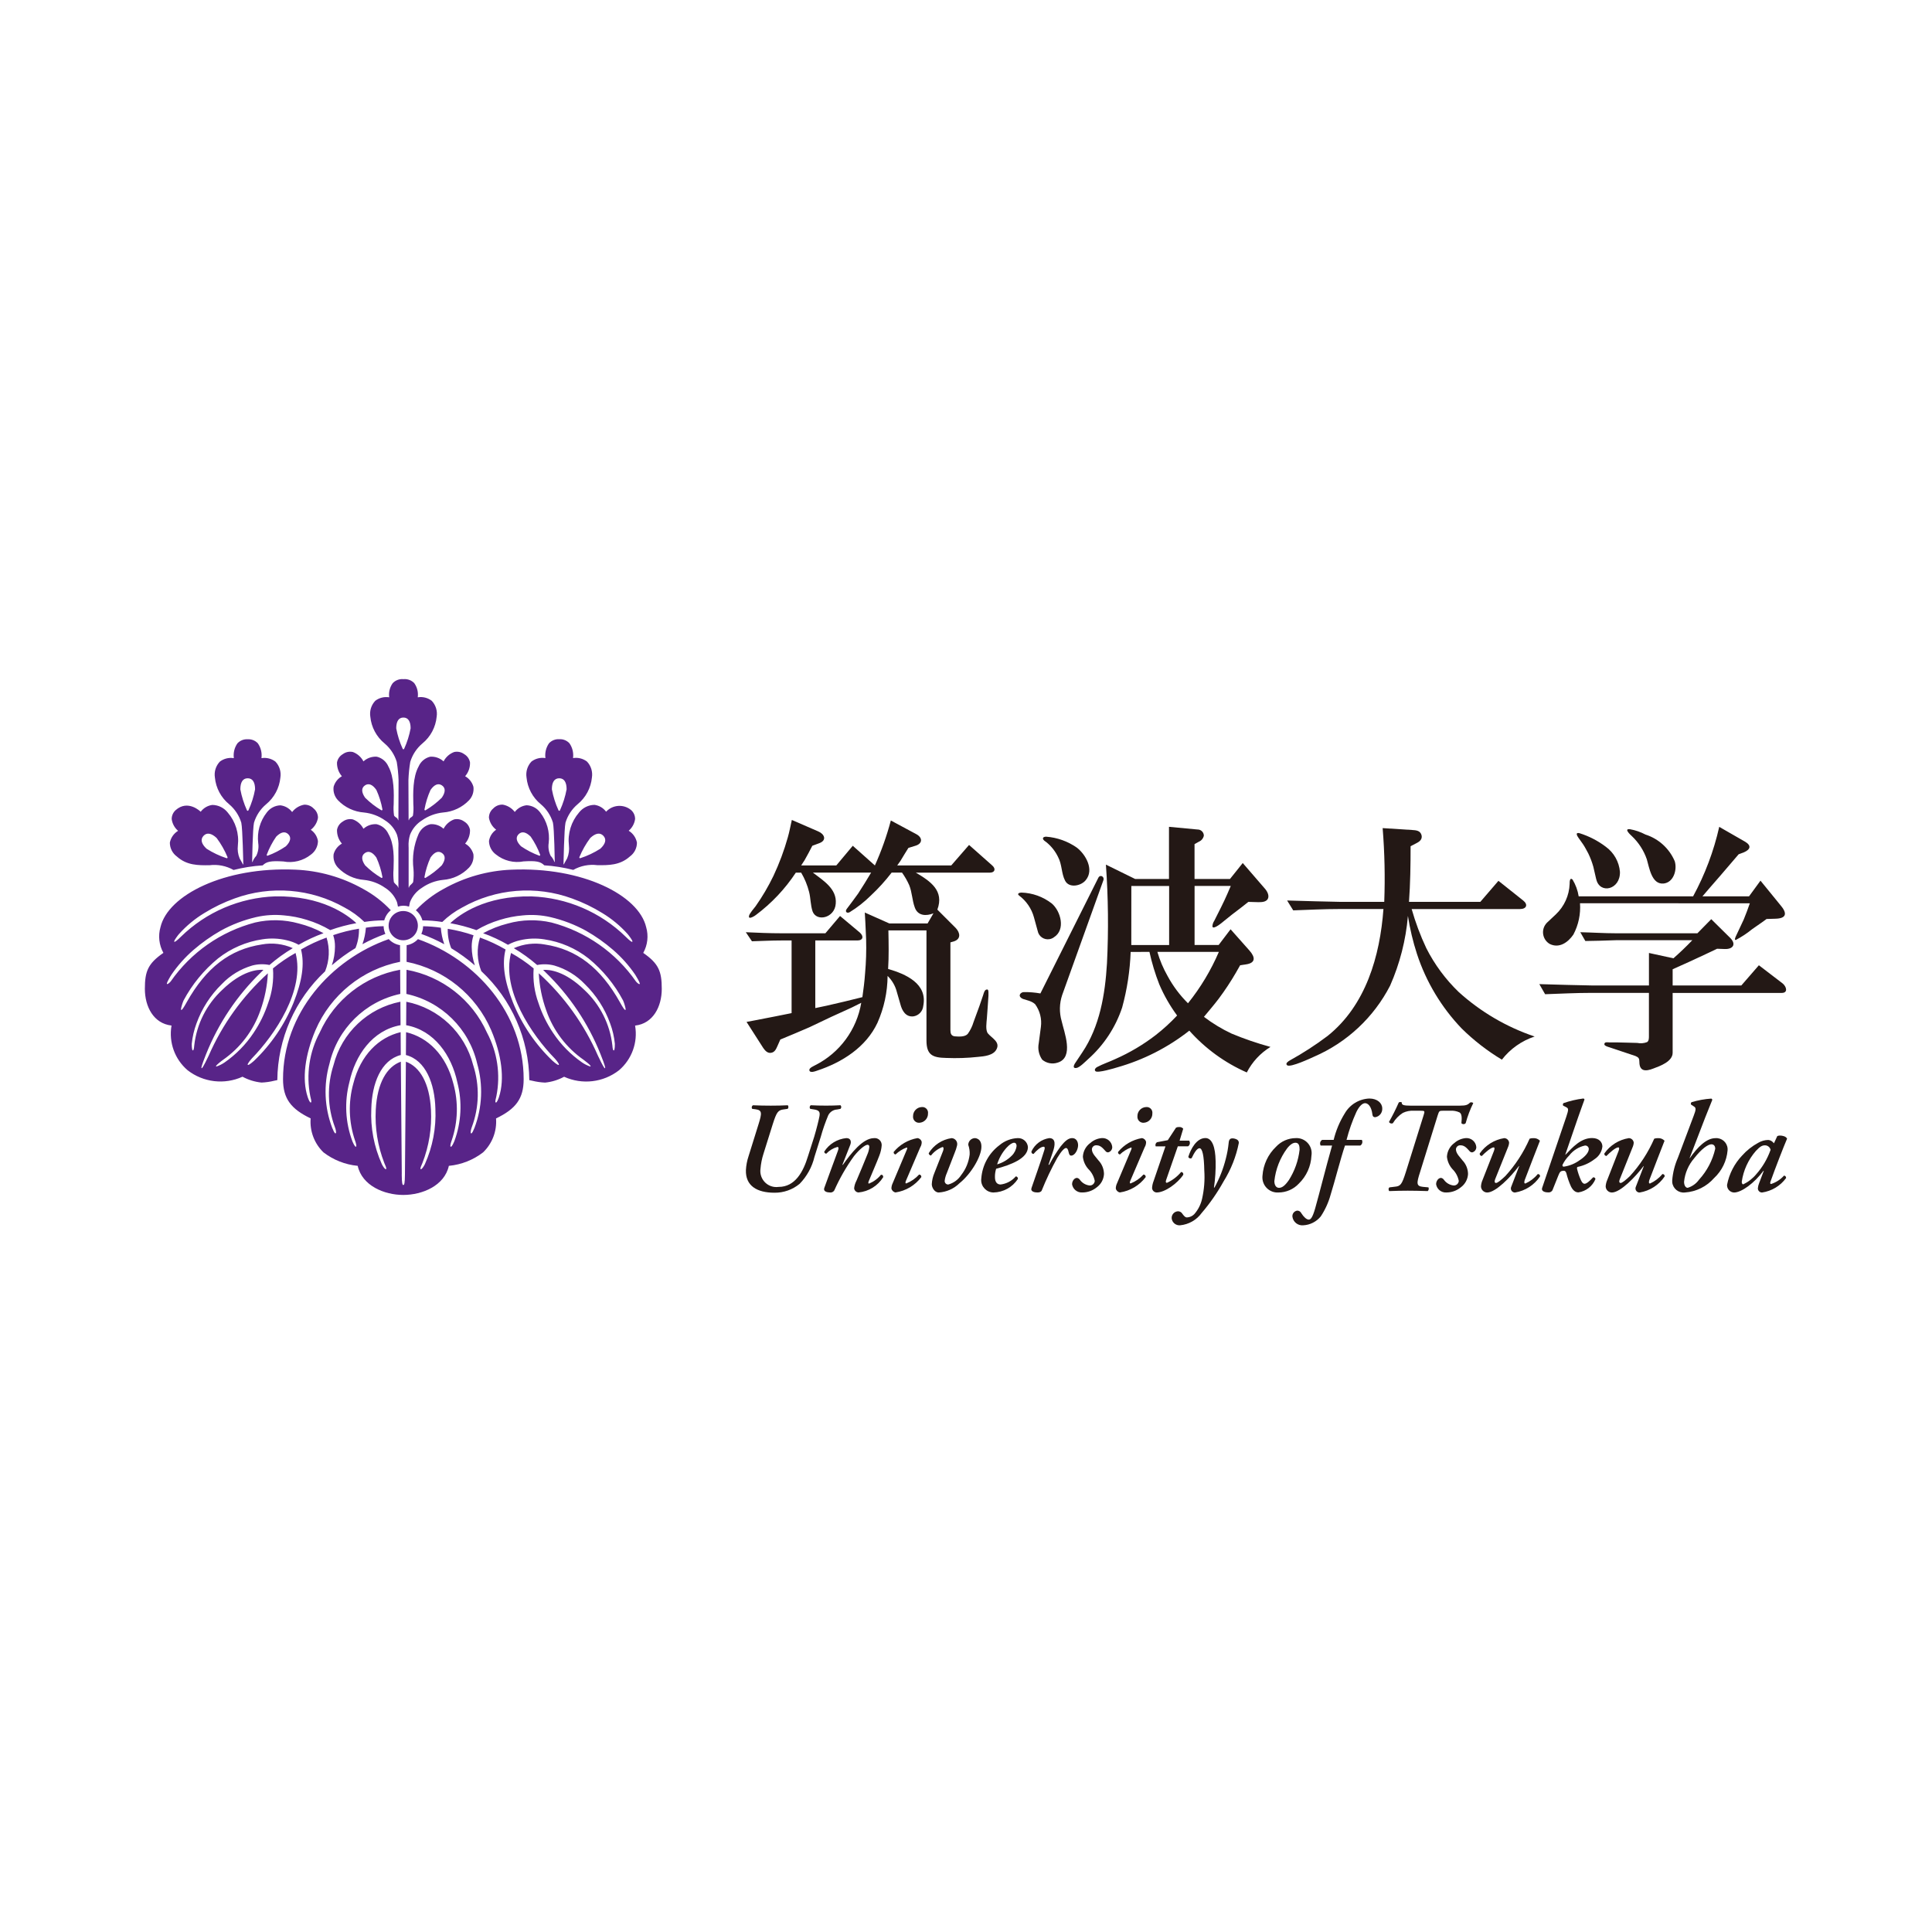 <?xml version="1.0" encoding="UTF-8"?><svg id="_レイヤー_2" xmlns="http://www.w3.org/2000/svg" viewBox="0 0 140 140"><defs><style>.cls-1{fill:none;}.cls-2{fill:#582488;}.cls-3{fill:#231815;}</style></defs><g id="_レイヤー_1-2"><rect class="cls-1" width="140" height="140"/><g id="_ロゴカラー"><path id="_パス_989" class="cls-2" d="M30.779,63.61c-.017-.012-.026-.033-.022-.054.087-.488.235-.963.439-1.414.27-.388.56-.518.832-.328s.253.504-.016.892c-.353.349-.747.653-1.174.906-.018.012-.041.012-.059,0M27.633,63.613c-.427-.253-.821-.557-1.174-.906-.27-.388-.289-.703-.017-.892s.562-.061.832.328c.205.451.353.926.44,1.414.004.03-.017.057-.046.061-.012.002-.024-.001-.034-.007M30.78,58.711c-.017-.012-.026-.033-.022-.054.088-.487.235-.962.439-1.414.27-.388.56-.516.832-.328s.253.504-.016.892c-.353.349-.747.653-1.174.906-.018.012-.041.012-.059,0M27.633,58.713c-.427-.252-.821-.557-1.174-.906-.27-.388-.289-.703-.017-.892s.562-.061.832.328c.205.451.353.926.44,1.414.004.021-.004.042-.022.054-.018.012-.041.012-.059,0M39.073,62.005c-.465-.172-.907-.4-1.317-.68-.335-.333-.41-.64-.176-.874s.541-.162.876.174c.282.407.513.848.686,1.312.008.02.003.043-.012.058-.015.015-.038.019-.058.011M41.994,62.174c-.015-.017-.019-.042-.009-.063.204-.494.469-.96.789-1.389.373-.348.706-.416.95-.155s.151.589-.223.935c-.451.288-.936.518-1.444.684-.021.009-.046.004-.062-.013M40.525,58.754c-.023,0-.044-.014-.054-.035-.222-.486-.383-.997-.48-1.523,0-.509.176-.799.534-.799s.534.29.534.799c-.097.525-.259,1.037-.482,1.523-.008.022-.03.037-.054.035M19.397,62.006c.465-.171.907-.4,1.317-.68.336-.333.412-.64.177-.874s-.541-.162-.876.174c-.282.407-.513.848-.686,1.312-.01.028.005.059.034.069.011.004.024.004.035,0M16.476,62.175c.016-.017.02-.042.011-.063-.204-.494-.469-.96-.789-1.389-.374-.348-.708-.416-.951-.155s-.151.589.223.935c.451.287.936.517,1.444.684.021.009.047.004.062-.013M17.948,58.755c.024 0.0.045-.013.054-.035.223-.485.385-.996.482-1.522,0-.511-.176-.801-.534-.801s-.534.29-.534.801c.097.525.259,1.036.48,1.522.01.021.031.035.054.035M29.181,54.262c-.217-.474-.375-.972-.469-1.485,0-.497.172-.781.521-.781s.522.283.522.781c-.095.512-.253,1.011-.469,1.485-.009.022-.031.035-.054.035-.023 0-.043-.014-.051-.035M29.115,85.092c-.023-2.114-.047-5.182-.069-8.159-1.008.363-1.717,1.54-1.817,3.491-.069,1.312.141,2.623.618,3.847.061.155.195.413.125.45s-.229-.208-.3-.357c-.568-1.261-.831-2.639-.766-4.021.044-1.819.7-3.525,2.136-3.894-.004-.559-.008-1.113-.011-1.655-1.579.374-2.903,1.645-3.431,3.736-.373,1.352-.329,2.784.125,4.111.054.155.144.433.067.454s-.194-.249-.259-.399c-.509-1.368-.585-2.86-.216-4.273.413-1.942,1.663-3.768,3.708-4.134-.004-.587-.008-1.157-.011-1.7-2.364.467-4.249,2.252-4.844,4.587-.478,1.464-.445,3.047.094,4.489.061.153.13.436.054.463s-.177-.247-.245-.398c-.566-1.488-.635-3.118-.199-4.648.584-2.54,2.585-4.512,5.133-5.06-.004-.633-.008-1.221-.011-1.751-2.575.465-4.755,2.168-5.829,4.554-.753,1.409-.994,3.036-.684,4.603.039.162.12.439.044.464s-.182-.247-.233-.403c-.433-1.317-.179-3.08.564-4.834,1.103-2.563,3.398-4.418,6.135-4.96,0-.472-.005-.879-.006-1.204-.314-.052-.601-.207-.818-.439-4.204,1.48-7.66,5.381-7.66,10.148,0,1.415.576,2.158,2.001,2.843-.073.919.269,1.823.932,2.463.715.549,1.57.886,2.467.974h.011c.318,1.44,1.923,2.11,3.303,2.11s2.985-.668,3.303-2.11h.012c.897-.087,1.752-.424,2.467-.974.665-.638,1.01-1.542.94-2.461,1.427-.685,2.001-1.429,2.001-2.843,0-4.767-3.455-8.668-7.66-10.148-.217.233-.505.387-.82.439,0,.325,0,.732-.005,1.204,2.737.543,5.031,2.398,6.135,4.96.742,1.754.993,3.516.564,4.834-.051.156-.157.427-.233.403s.005-.304.043-.464c.311-1.567.07-3.193-.683-4.603-1.074-2.386-3.255-4.09-5.83-4.554-.003.529-.005,1.118-.009,1.751,2.548.548,4.548,2.52,5.132,5.06.438,1.53.368,3.161-.199,4.648-.067.15-.168.425-.243.398s-.004-.309.054-.463c.538-1.443.571-3.025.094-4.489-.595-2.335-2.48-4.12-4.844-4.587-.004.541-.006,1.113-.011,1.7,2.045.366,3.293,2.192,3.707,4.134.369,1.413.293,2.905-.216,4.273-.066.15-.183.422-.259.399s.011-.3.067-.454c.454-1.327.497-2.759.124-4.111-.526-2.091-1.85-3.362-3.429-3.736-.004.541-.006,1.095-.012,1.655,1.436.369,2.092,2.076,2.136,3.894.065,1.382-.197,2.759-.764,4.021-.071.149-.23.394-.3.357s.063-.296.126-.45c.476-1.224.687-2.536.618-3.847-.1-1.952-.811-3.128-1.817-3.491-.022,2.975-.047,6.045-.069,8.159-.006.669-.047.776-.117.776s-.108-.108-.116-.776M31.944,67.226c-.425-.065-.854-.102-1.284-.108-.005.193-.049.383-.128.559.572.207,1.127.456,1.662.746-.137-.385-.221-.787-.25-1.195M34.411,69.957c-.149-.433-.226-.888-.229-1.347-.004-.284.041-.568.132-.837-.608-.209-1.234-.365-1.869-.466-.012.481.074.96.254,1.406.605.365,1.178.782,1.712,1.244M26.264,68.42c.534-.29,1.09-.539,1.662-.746-.079-.176-.123-.366-.128-.559-.43.007-.859.043-1.284.108-.03.408-.114.809-.25,1.195M34.894,70.389c2.182,2.044,3.433,4.892,3.462,7.882l.211.044c.305.076.618.121.932.134.481-.048.949-.191,1.374-.421l.005-.003.005.003c1.309.592,2.839.411,3.973-.472.93-.795,1.373-2.02,1.167-3.225v-.015h.015c1.282-.15,1.916-1.363,1.916-2.659,0-1.276-.229-1.832-1.342-2.606.317-.569.393-1.24.211-1.865-.541-2.317-4.622-4.388-9.771-4.165-1.72.071-3.398.547-4.899,1.389-.752.405-1.433.929-2.019,1.551.23.19.396.446.474.734.482.001.964.039,1.44.114.428-.416.914-.769,1.442-1.047,2.432-1.374,5.343-1.613,7.966-.653.765.274,1.498.628,2.189,1.055.685.414,1.305.928,1.839,1.525l.006.008c.022.023.115.142.201.266.168.243.141.267.128.28-.006.005-.014.008-.022.006-.093-.004-.439-.348-.459-.371-1.832-1.789-4.265-2.83-6.824-2.921-3.368-.062-5.226,1.321-5.885,1.941.644.116,1.277.285,1.893.504.533-.315,1.103-.565,1.696-.743.541-.168,1.098-.277,1.662-.325.67-.068,1.347-.026,2.004.124.902.21,1.772.543,2.583.99.698.398,1.356.863,1.963,1.389.61.527,1.149,1.133,1.603,1.8l.005.008c.02.031.114.183.194.329.162.301.135.325.118.333-.006.005-.014.007-.022.005-.096-.016-.241-.184-.243-.189-1.467-2.106-3.637-3.621-6.12-4.273-1.044-.24-2.131-.216-3.163.071-.626.157-1.229.393-1.795.703.625.225,1.229.506,1.803.84.271-.15.563-.26.865-.328.576-.138,1.173-.161,1.758-.069,1.177.173,2.288.652,3.222,1.389,1.026.841,1.875,1.876,2.498,3.047.047.112.087.227.119.344.093.312.061.331.047.339-.006.002-.013.002-.02,0-.051-.013-.175-.196-.367-.541l-.006-.012c-1.406-2.509-3.137-3.84-5.447-4.192-.758-.139-1.541-.045-2.245.267.599.355,1.164.763,1.689,1.22.414-.083.842-.069,1.25.039.839.247,1.599.71,2.203,1.343.823.8,1.452,1.777,1.839,2.857.176.472.29.964.339,1.465,0,.005.012.484-.077.487-.01.001-.02-.003-.027-.011-.054-.048-.072-.291-.077-.364-.176-1.533-.893-2.953-2.022-4.005-1.432-1.391-2.55-1.487-2.993-1.457.028.027.058.054.088.088s.064.069.093.094c1.728,1.67,3.083,3.687,3.974,5.918.013.03.112.275.199.516.176.487.145.499.128.508s-.05.022-.276-.423c-.108-.211-.216-.437-.235-.481-.99-2.272-2.452-4.308-4.288-5.974.048.917.23,1.822.541,2.687.502,1.452,1.452,2.708,2.713,3.587.025.017.157.116.281.22.246.207.228.235.216.252-.004.006-.011.01-.019.011-.21-.07-.409-.169-.592-.294-.83-.577-1.545-1.305-2.105-2.146-.451-.67-.807-1.399-1.058-2.166-.291-.794-.41-1.64-.349-2.484v-.022c-.511-.422-1.06-.796-1.639-1.118-.699,2.682,1.487,5.92,3.176,7.654.004.004.35.387.287.452-.007.006-.016.009-.025.008-.089,0-.386-.259-.425-.296-1.243-1.186-2.22-2.623-2.867-4.215-.634-1.594-.806-2.818-.541-3.855-.591-.345-1.212-.634-1.856-.865-.25.805-.213,1.672.105,2.452M23.669,67.939c-.644.231-1.265.52-1.856.865.264,1.037.091,2.262-.541,3.855-.647,1.592-1.624,3.028-2.867,4.215-.039.036-.336.296-.425.296-.009 0-.018-.003-.025-.008-.063-.064.282-.447.285-.452,1.69-1.734,3.876-4.971,3.178-7.654-.579.322-1.128.696-1.639,1.118l.003.022c.061.843-.058,1.69-.349,2.484-.251.767-.607,1.496-1.058,2.166-.56.842-1.275,1.57-2.105,2.146-.183.125-.382.224-.592.294-.008-.001-.015-.004-.019-.011-.011-.016-.03-.044.216-.252.125-.105.257-.203.283-.22,1.26-.879,2.21-2.135,2.712-3.587.311-.864.494-1.769.541-2.687-1.836,1.664-3.298,3.699-4.289,5.97-.022.044-.128.27-.236.481-.227.445-.257.433-.276.423s-.049-.023.128-.508c.088-.241.185-.487.199-.516.892-2.231,2.246-4.248,3.973-5.918.03-.025.062-.061.094-.094s.059-.061.086-.088c-.441-.031-1.56.066-2.992,1.457-1.129,1.052-1.845,2.473-2.02,4.006-.004.072-.022.316-.077.364-.007.008-.017.012-.027.011-.09-.005-.078-.484-.078-.487.051-.501.166-.993.341-1.465.388-1.08,1.016-2.057,1.839-2.857.604-.633,1.364-1.095,2.203-1.343.408-.108.835-.122,1.249-.039.525-.457,1.091-.865,1.689-1.22-.704-.313-1.486-.406-2.244-.267-2.311.35-4.042,1.683-5.448,4.192l-.006.012c-.193.346-.315.528-.366.541-.006.002-.013.002-.02,0-.013-.008-.046-.027.046-.339.033-.117.074-.232.121-.344.623-1.171,1.472-2.206,2.498-3.047.934-.737,2.044-1.216,3.221-1.389.585-.092,1.182-.069,1.758.069.303.067.594.177.865.328.575-.333,1.178-.614,1.803-.84-.566-.311-1.169-.547-1.795-.703-1.031-.287-2.118-.312-3.162-.071-2.483.651-4.653,2.167-6.12,4.273-.004.005-.148.173-.243.189-.008.002-.016-0-.022-.005-.016-.011-.044-.033.118-.333.08-.147.172-.299.194-.329l.005-.008c.454-.667.993-1.272,1.603-1.8.608-.526,1.265-.991,1.963-1.389.811-.448,1.68-.781,2.583-.99.656-.149,1.332-.191,2.001-.124.565.048,1.123.156,1.664.325.593.178,1.162.427,1.695.743.616-.22,1.249-.388,1.893-.504-.661-.619-2.519-2.001-5.885-1.941-2.559.09-4.992,1.132-6.824,2.921-.02.023-.367.367-.459.371-.008.001-.017-.001-.023-.006-.012-.012-.039-.036.129-.28.086-.124.179-.243.201-.266l.007-.008c.534-.597,1.154-1.111,1.839-1.525.691-.427,1.425-.78,2.189-1.055,2.623-.959,5.535-.721,7.966.653.528.279,1.014.631,1.442,1.047.476-.075.958-.113,1.44-.114.078-.288.243-.544.474-.734-.585-.622-1.267-1.146-2.019-1.551-1.502-.842-3.18-1.318-4.9-1.389-5.148-.223-9.227,1.848-9.77,4.165-.181.625-.105,1.297.211,1.865-1.114.774-1.343,1.329-1.343,2.606,0,1.298.635,2.508,1.918,2.659h.015l-.004.015c-.205,1.206.238,2.431,1.168,3.225,1.134.882,2.664,1.064,3.973.472l.005-.003.005.003c.426.23.893.373,1.374.421.314-.013.626-.058.931-.134l.213-.044c.028-2.99,1.279-5.838,3.462-7.882.317-.781.354-1.647.105-2.452M29.222,68.135c.585-.001,1.059-.475,1.058-1.061s-.475-1.059-1.061-1.058c-.585.001-1.059.475-1.058,1.06.001.585.475,1.059,1.061,1.059M39.43,62.704c.712.045,1.418.157,2.11.333.529-.299,1.14-.42,1.743-.344.808.009,1.643.017,2.36-.629.323-.233.514-.608.512-1.007-.068-.351-.279-.659-.582-.849l-.016-.009.013-.012c.246-.215.406-.511.451-.835.003-.249-.102-.486-.288-.652h0c-.536-.443-1.323-.396-1.802.108l-.012.012-.009-.013c-.202-.267-.502-.441-.833-.484-.438.006-.85.211-1.12.557-.567.658-.832,1.523-.731,2.385.037.316-.005.635-.125.93-.108.176-.241.438-.242.441l-.024-.006c0-.025.046-2.585.143-3.017.158-.521.463-.985.879-1.336.59-.482.964-1.18,1.036-1.939.066-.42-.067-.846-.359-1.154-.283-.215-.641-.306-.993-.253h-.017l.003-.019c.044-.372-.05-.747-.265-1.054-.19-.203-.461-.31-.738-.293h0c-.278-.017-.548.091-.739.293-.215.307-.309.682-.264,1.054l.003.019h-.019c-.352-.054-.71.038-.993.253-.292.308-.424.735-.358,1.154.072.758.445,1.457,1.035,1.939.417.35.722.815.879,1.336.097.433.133,2.822.133,2.846h-.027c-.057-.165-.149-.316-.27-.442-.142-.288-.193-.614-.144-.931.095-.789-.127-1.584-.617-2.211-.232-.317-.597-.51-.989-.523-.333.039-.635.209-.841.473l-.009.013-.011-.013c-.214-.272-.52-.456-.86-.518-.262-.012-.516.091-.696.282h0c-.198.166-.31.411-.307.669.057.338.239.643.509.855l.015.011-.016.011c-.272.19-.454.483-.505.811.007.388.196.75.51.977.562.45,1.294.632,2.001.496.909-.054,1.216.008,1.496.285M33.718,61.139l-.013-.008.009-.013c.232-.274.355-.624.344-.982-.044-.253-.197-.474-.419-.604h0c-.21-.156-.477-.213-.732-.155-.325.121-.594.357-.757.664l-.008.015-.013-.012c-.256-.228-.592-.344-.934-.321-.379.086-.696.344-.858.698-.354.804-.483,1.69-.374,2.562.025.31.017.622-.024.93-.013.061-.206.235-.229.254-.042.038-.068.091-.072.148h-.027v-2.887c0-.025,0-.054-.004-.082-.016-.293.021-.586.108-.865.171-.428.474-.791.865-1.035.451-.317.976-.514,1.525-.57.717-.052,1.389-.369,1.885-.888.247-.26.363-.618.316-.974-.089-.319-.3-.591-.587-.757l-.013-.008.009-.012c.232-.274.355-.625.344-.984-.044-.253-.197-.474-.419-.604h0c-.21-.156-.477-.212-.732-.155-.325.121-.594.357-.757.664l-.008.015-.013-.011c-.262-.234-.608-.353-.959-.328-.373.09-.682.35-.835.703-.433.782-.404,1.961-.385,2.742.023.274.014.549-.028.821-.017.058-.191.169-.216.184-.042.037-.068.09-.072.147h-.027l-.013-2.896c.016-.444.06-.887.133-1.325.157-.521.463-.985.879-1.336.59-.482.963-1.181,1.035-1.939.066-.419-.066-.846-.358-1.154-.283-.216-.641-.308-.993-.254l-.017.004v-.019c.044-.355-.046-.713-.253-1.005-.193-.205-.468-.314-.75-.296h-.069c-.281-.018-.555.091-.748.296-.206.292-.297.65-.254,1.005l.003.019-.017-.004c-.352-.053-.71.038-.993.254-.292.308-.425.735-.359,1.154.073.759.446,1.457,1.036,1.939.416.351.721.815.879,1.336.073.439.117.882.132,1.326l-.012,2.895h-.027c-.005-.056-.03-.109-.072-.147-.023-.015-.196-.127-.216-.184-.04-.272-.049-.547-.027-.821.019-.781.047-1.96-.386-2.742-.152-.352-.46-.613-.833-.703-.351-.025-.697.093-.959.328l-.013.011-.008-.015c-.163-.306-.433-.542-.757-.664-.256-.058-.523-.001-.733.156h0c-.222.129-.376.35-.419.604-.009.359.113.709.344.984l.011.012-.015.008c-.286.166-.496.438-.585.757-.048.356.069.714.316.974.497.519,1.169.836,1.885.888.548.056,1.073.252,1.524.57.392.243.696.606.865,1.035.088.28.125.573.108.865,0,.03-.003.054-.003.082v2.887h-.027c-.004-.057-.031-.11-.074-.148-.022-.019-.216-.194-.229-.254-.041-.308-.048-.62-.023-.93.027-.806.062-1.809-.375-2.562-.161-.354-.478-.612-.857-.698-.342-.022-.678.093-.934.321l-.013.012-.008-.015c-.163-.306-.433-.542-.757-.664-.255-.058-.523-.002-.733.155h0c-.222.129-.376.35-.419.604-.009.358.113.708.344.982l.011.013-.015.008c-.287.166-.497.438-.585.757-.048.356.068.714.316.974.496.52,1.169.837,1.885.89.548.056,1.073.252,1.524.57.392.243.696.605.865,1.034,0,0,.046.176.072.331.261-.087.542-.087.803,0,.027-.155.072-.329.072-.332.17-.428.474-.791.865-1.034.451-.317.976-.514,1.525-.57.717-.053,1.389-.37,1.885-.89.247-.26.364-.618.316-.974-.089-.32-.3-.592-.587-.757M25.759,68.703c.179-.447.266-.925.254-1.406-.635.101-1.261.257-1.869.466.091.27.135.553.13.837-.002.458-.078.913-.228,1.347.534-.463,1.107-.879,1.712-1.244M19.034,62.709c-.712.045-1.418.157-2.11.333-.529-.299-1.14-.42-1.743-.344-.811.009-1.645.017-2.36-.629-.323-.234-.513-.608-.513-1.007.068-.351.279-.659.583-.849l.016-.009-.015-.012c-.246-.215-.405-.511-.45-.835-.003-.248.102-.486.287-.652h0c.887-.791,1.794.098,1.803.108l.011.012.009-.013c.202-.266.503-.44.835-.484.438.006.85.211,1.12.557.566.658.831,1.523.73,2.385-.037.316.006.635.127.93.108.176.24.438.241.441l.025-.006c0-.025-.047-2.585-.144-3.017-.157-.521-.462-.985-.877-1.336-.591-.482-.964-1.18-1.036-1.939-.067-.42.066-.846.359-1.154.283-.215.641-.306.992-.253h.019v-.019c-.045-.372.049-.747.264-1.054.191-.203.461-.31.739-.293h0c.277-.017.548.09.738.293.215.307.309.682.265,1.054v.019h.017c.352-.054.71.037.993.253.293.308.426.735.359,1.154-.073.759-.446,1.457-1.036,1.939-.416.351-.721.815-.877,1.336-.098.433-.133,2.822-.133,2.846h.025c.059-.164.151-.315.27-.442.144-.288.195-.613.145-.931-.096-.789.126-1.585.617-2.211.232-.317.597-.51.989-.523.332.038.635.209.84.473l.011.013.011-.013c.213-.272.519-.456.859-.518.262-.013.516.091.696.282h0c.198.165.311.411.307.669-.057.338-.238.643-.507.855l-.015.011.015.011c.273.189.456.483.506.811-.007.388-.196.749-.51.977-.562.45-1.294.632-2.001.496-.909-.054-1.216.008-1.495.285"/><path id="_パス_990" class="cls-3" d="M56.807,80.389c-.42.054-.522.168-.811,1.074l-.673,2.147c-.113.354-.186.721-.216,1.091-.086.636.359,1.222.996,1.308.106.014.214.014.321-.001,1.194,0,1.782-1.091,2.128-2.23l.448-1.401c.187-.625.346-1.288.382-1.493.054-.318-.027-.439-.429-.495l-.242-.038c-.062-.079-.048-.194.031-.256.002-.002.005-.004.007-.005.382.019.719.028,1.12.028.373,0,.662-.009,1.036-.028.072.069.074.184.005.256-.002.002-.003.003-.005.005l-.242.047c-.275.013-.521.174-.645.42-.213.507-.394,1.028-.541,1.558l-.458,1.456c-.176.735-.547,1.41-1.074,1.952-.511.424-1.156.652-1.82.645-1.27,0-2.11-.495-2.073-1.643.018-.337.081-.669.187-.989l.728-2.334c.252-.811.27-1.017-.225-1.082l-.233-.028c-.059-.078-.043-.189.035-.248.006-.005.013-.009.019-.013.458.019.841.028,1.288.028.458,0,.822-.009,1.233-.028.066.054.066.225-.019.261l-.258.037Z"/><path id="_パス_991" class="cls-3" d="M63.891,82.993c-.018.253-.075.502-.168.738-.168.458-.617,1.475-.766,1.848-.046.112-.054.187.019.187.335-.136.63-.354.858-.635.113-.019.168.054.168.168-.39.631-1.054,1.043-1.792,1.111-.164-.01-.297-.136-.316-.299.019-.193.076-.381.168-.552.242-.56.56-1.334.783-1.885.08-.177.131-.366.149-.56,0-.083-.019-.159-.13-.159-.159,0-.56.289-.989.832-.557.773-1.032,1.603-1.419,2.474-.066.109-.191.168-.318.149-.168,0-.495-.054-.41-.318.036-.121.895-2.437.989-2.699.054-.149.074-.28-.038-.28-.307.085-.585.253-.802.487-.081.001-.148-.064-.149-.145,0-.002,0-.003,0-.004.355-.557.948-.919,1.606-.98.335,0,.363.28.28.487l-.57,1.447h.036c.588-.83,1.447-1.931,2.25-1.931.274-.034.523.161.557.434.004.029.005.059.003.088"/><path id="_パス_992" class="cls-3" d="M66.164,80.902c-.014-.362.268-.667.629-.681.002,0,.004-0.0.006-0.0.226-.022.427.143.449.369.003.029.003.059-.001.089.013.363-.271.668-.634.681-.001,0-.001,0-.002,0-.236.012-.437-.171-.449-.407-.001-.017-.001-.034.001-.051M65.642,85.579c-.038.093-.047.177.028.177.356-.14.675-.361.932-.645.09.001.162.074.161.164,0,.008-.001.016-.002.024-.453.6-1.123.999-1.867,1.11-.15-.025-.269-.14-.299-.289.003-.126.031-.25.085-.363l1.035-2.455c.038-.094.038-.149-.017-.149-.3.111-.573.282-.804.504-.082-.007-.142-.079-.135-.16.001-.009.002-.018.005-.027.435-.527,1.044-.881,1.717-.999.147.015.269.12.308.262.007.141-.028.281-.102.401l-1.046,2.445Z"/><path id="_パス_993" class="cls-3" d="M67.52,85.825c.013-.283.076-.561.187-.821l.625-1.587c.066-.159.054-.299-.036-.299-.328.126-.616.338-.832.615-.09-.006-.161-.077-.167-.167.362-.594.972-.995,1.661-1.093.237.012.418.214.406.451-.002.03-.006.061-.014.09-.04.176-.096.348-.167.514l-.579,1.494c-.076.172-.126.354-.149.541-.011.138.091.259.229.27.011.001.021.001.032.001.384-.105.716-.347.932-.681.34-.431.553-.949.617-1.494.012-.238-.023-.475-.102-.7.004-.267.219-.483.487-.487.401.038.475.392.466.645-.009.691-.738,1.941-1.587,2.623-.403.399-.936.638-1.502.672-.318,0-.505-.373-.505-.588"/><path id="_パス_994" class="cls-3" d="M72.928,83.18c-.308.345-.537.753-.672,1.195.403-.117.77-.336,1.065-.635.191-.187.312-.434.344-.7,0-.121-.054-.233-.176-.233-.13,0-.325.112-.561.373M71.108,85.394c.07-.96.554-1.842,1.326-2.417.368-.307.828-.485,1.307-.505.382-.021.712.264.747.645,0,.84-1.269,1.298-2.305,1.577-.061.196-.09.401-.085.607,0,.344.149.532.41.532.428-.053.82-.262,1.102-.588.087.003.155.077.152.164-0.0.008-.001.016-.003.023-.392.6-1.057.967-1.774.98-.498-.009-.894-.42-.885-.917.001-.034.003-.067.007-.1"/><path id="_パス_995" class="cls-3" d="M76.303,83.442l-.325.961h.054c.243-.466.522-.913.832-1.337.299-.374.551-.595.83-.595.299,0,.429.261.429.522,0,.289-.216.747-.504.747-.112,0-.149-.102-.187-.27-.038-.187-.093-.28-.187-.28-.111,0-.325.204-.634.719-.422.76-.796,1.546-1.121,2.353-.046.111-.167.149-.316.149-.187,0-.514-.054-.429-.318.204-.607.672-1.905.932-2.754.047-.149.038-.243-.054-.243-.206,0-.505.262-.728.524-.083.002-.152-.064-.154-.147-0-.014.001-.027.004-.04.241-.516.725-.876,1.288-.961.504,0,.42.541.27.97"/><path id="_パス_996" class="cls-3" d="M77.688,85.803c0-.206.149-.448.355-.448.083.013.158.06.204.13.165.235.423.388.709.42.196.01.363-.14.374-.335-.066-.327-.228-.626-.467-.859-.221-.247-.359-.558-.394-.888.019-.398.218-.766.541-1.0.234-.207.529-.331.84-.354.381-.021.712.263.747.643.008.186-.117.351-.299.393-.083-0-.159-.042-.204-.111-.262-.299-.412-.402-.654-.402-.167-.008-.309.121-.318.289,0,0,0,0,0,.001,0,.308.308.579.476.804.254.267.397.621.401.989-.021.383-.213.735-.522.961-.294.242-.664.375-1.046.374-.369.024-.695-.24-.747-.607"/><path id="_パス_997" class="cls-3" d="M82.422,80.902c-.014-.362.268-.667.629-.681.002,0,.004-0.0.006-0.0.226-.022.427.143.449.369.003.029.003.059-.001.089.013.363-.271.668-.634.681-0,0-.001,0-.001,0-.236.011-.437-.171-.448-.407-.001-.017-.001-.034.001-.05M81.901,85.579c-.038.093-.047.177.028.177.356-.14.675-.361.932-.645.09.001.162.074.161.164,0,.008-.001.016-.002.024-.453.6-1.123.999-1.867,1.11-.15-.025-.269-.14-.299-.289.003-.126.031-.25.085-.363l1.036-2.455c.036-.094.036-.149-.019-.149-.299.111-.573.282-.803.504-.082-.007-.142-.079-.135-.16.001-.009.002-.018.005-.027.435-.527,1.044-.881,1.717-.999.147.015.269.12.308.262.007.141-.028.281-.102.401l-1.047,2.445Z"/><path id="_パス_998" class="cls-3" d="M85.349,83.069l-.84,2.417c-.054.149-.038.225.054.225.397-.181.748-.45,1.028-.785.087.001.157.072.157.159-0.0.016-.003.032-.007.047-.41.617-1.326,1.279-1.923,1.279-.177-.004-.322-.141-.335-.318.009-.176.047-.349.112-.513l.859-2.511h-.709c-.045-.109-.006-.234.093-.299l.785-.149.595-.906c.069-.036.146-.052.223-.046.113-.011.225.034.299.121l-.261.865h.692c.093.134.06.318-.074.41l-.745.002Z"/><path id="_パス_999" class="cls-3" d="M88.089,84.113c.015.65-.026,1.3-.121,1.943h.038c.362-.659.638-1.362.821-2.092.098-.374.167-.754.206-1.139.017-.28.14-.336.27-.336.121.002.239.035.344.094.083.052.13.145.122.242-.196.986-.57,1.929-1.102,2.782-.45.814-.982,1.58-1.587,2.287-.369.511-.941.837-1.569.896-.302.023-.569-.195-.607-.495-.022-.265.174-.498.439-.52.009-.001.019-.001.028-.002.133.004.254.079.318.196.121.157.195.25.325.25.198-.009.385-.092.524-.233.282-.319.478-.704.57-1.12.152-.674.206-1.366.159-2.055-.019-1.073-.14-1.606-.346-1.606-.196,0-.401.365-.57.719-.079.046-.181.02-.227-.059-.006-.011-.011-.022-.015-.034.176-.57.595-1.364,1.241-1.364.495,0,.719.683.737,1.642"/><path id="_パス_1000" class="cls-3" d="M93.391,85.523c.426-.668.694-1.424.783-2.211,0-.253-.036-.505-.299-.505-.167,0-.363.102-.606.41-.513.694-.833,1.513-.924,2.371,0,.28.121.487.336.487s.429-.149.709-.552M92.466,83.098c.367-.395.88-.621,1.419-.626.603-.038,1.122.42,1.16,1.023.005.083.001.166-.013.248-.035.767-.362,1.492-.914,2.026-.382.409-.916.642-1.475.643-.603.039-1.124-.419-1.163-1.022-.004-.067-.003-.134.005-.2.054-.795.404-1.541.98-2.092"/><path id="_パス_1001" class="cls-3" d="M97.462,83.012c-.318.934-.747,2.632-1.036,3.548-.154.564-.397,1.099-.719,1.587-.313.384-.774.618-1.269.643-.387.037-.734-.239-.785-.625-.021-.219.137-.414.355-.439.124.002.236.073.289.185.177.28.382.467.541.467.14,0,.27-.149.458-.793.318-1.121.766-2.932,1.232-4.575h-.83c-.083-.144-.033-.327.111-.41 0-0.0.001-.001.001-.001h.832c.164-.676.435-1.322.802-1.914.369-.644,1.043-1.053,1.785-1.082.579,0,.934.336.934.719.019.31-.199.584-.505.635-.13,0-.187-.054-.206-.187-.074-.634-.344-.83-.532-.83-.206,0-.429.233-.626.626-.299.656-.54,1.337-.719,2.035h1.111c.077.145.027.325-.113.41l-1.112-.001Z"/><path id="_パス_1002" class="cls-3" d="M105.806,80.119c.42,0,.551-.054.719-.223.078-.036.169-.022.233.036-.229.468-.413.956-.551,1.459-.073.085-.202.095-.287.021-.008-.007-.015-.014-.021-.021.038-.382.038-.681-.14-.783-.21-.096-.441-.138-.672-.121h-.514c-.28,0-.288.017-.392.335l-1.279,4.117c-.261.811-.28,1.017.216,1.065l.393.036c.044.092.022.202-.054.27-.607-.019-.999-.028-1.447-.028s-.821.009-1.335.028c-.074-.054-.074-.234.019-.27l.374-.046c.42-.038.513-.149.802-1.055l1.288-4.117c.102-.318.094-.335-.223-.335h-.476c-.277-.018-.554.036-.804.157-.296.189-.544.445-.723.748-.101.052-.225.013-.278-.088-.001-.002-.002-.003-.002-.005.258-.454.493-.921.703-1.4.036-.054.148-.054.223-.019-.019.185.093.242.7.242l3.527-.002Z"/><path id="_パス_1003" class="cls-3" d="M104.067,85.803c0-.206.149-.448.355-.448.083.013.158.06.204.13.165.235.423.388.709.42.196.01.363-.14.374-.335-.066-.327-.228-.626-.467-.859-.22-.248-.356-.558-.392-.887.019-.398.218-.766.541-1.0.234-.207.529-.331.84-.354.381-.021.712.263.747.643.008.186-.117.351-.299.393-.083-.001-.16-.042-.206-.111-.261-.299-.41-.402-.653-.402-.167-.008-.309.121-.318.289,0,0,0,0,0,.001,0,.308.308.579.476.804.254.267.397.621.401.989-.021.382-.213.735-.522.961-.294.242-.664.375-1.046.374-.369.024-.695-.24-.747-.607"/><path id="_パス_1004" class="cls-3" d="M108.262,83.386c.054-.149.047-.242-.028-.242-.187,0-.607.363-.858.625-.093-.017-.168-.074-.149-.185.416-.596,1.056-.997,1.774-1.111.187.004.341.15.355.336-.006.086-.025.171-.054.252l-.962,2.4c-.064.168-.027.261.066.261.112,0,.355-.196.681-.505.729-.8,1.322-1.713,1.755-2.704.09-.029.185-.042.28-.038.176-.01.346.059.467.187-.233.607-.719,1.829-1.101,2.847-.047.149-.047.253.046.253.348-.155.655-.388.896-.683.081-.012.156.044.168.125.002.014.002.029,0,.043-.416.623-1.071,1.046-1.81,1.167-.162.006-.299-.121-.305-.283-.002-.044.006-.087.024-.128l.579-1.503h-.023c-.588.785-1.681,1.914-2.298,1.914-.246-.003-.445-.202-.448-.448.011-.158.049-.313.113-.458l.832-2.121Z"/><path id="_パス_1005" class="cls-3" d="M114.495,84.057c.374-.252.635-.551.635-.793.001-.14-.113-.254-.253-.255-.009,0-.018 0-.027.001-.452.099-.856.353-1.139.72-.2.198-.365.428-.487.681-.009.054,0,.13.093.13.427-.06.832-.228,1.176-.487M116.116,83.075c-.039.379-.249.719-.57.924-.36.277-.778.469-1.224.56-.054.019-.054.093-.036.168.067.269.157.531.27.783.083.177.159.27.27.27.149,0,.373-.204.617-.466.075-.015.149.034.165.109.001.007.002.014.003.021-.214.514-.681.879-1.232.961-.225,0-.401-.149-.541-.429-.142-.312-.254-.637-.336-.97-.038-.121-.111-.187-.225-.168-.185.019-.242.064-.354.346l-.429,1.073c-.068.108-.192.166-.318.149-.168,0-.505-.054-.429-.318l1.755-5.171c.168-.505.168-.595,0-.681l-.225-.113c-.04-.058-.032-.137.019-.185.466-.163.949-.276,1.439-.336.04.006.073.035.083.074-.112.336-.243.645-.458,1.28l-.934,2.716h.019c.505-.522,1.102-1.205,1.923-1.205.541,0,.747.336.747.607"/><path id="_パス_1006" class="cls-3" d="M117.294,83.386c.054-.149.047-.242-.028-.242-.187,0-.607.363-.859.625-.093-.017-.168-.074-.149-.185.416-.596,1.056-.997,1.774-1.111.187.004.341.15.355.336-.006.086-.025.171-.054.252l-.961,2.4c-.066.168-.028.261.064.261.112,0,.355-.196.681-.505.729-.8,1.322-1.713,1.755-2.704.09-.029.185-.042.28-.038.176-.01.346.059.467.187-.233.607-.719,1.829-1.101,2.847-.047.149-.047.253.046.253.348-.155.655-.388.896-.683.081-.012.156.044.168.125.002.014.002.029,0,.043-.416.623-1.072,1.046-1.811,1.167-.162.006-.298-.121-.304-.283-.002-.044.007-.088.024-.128l.58-1.503h-.019c-.588.785-1.681,1.914-2.297,1.914-.246-.003-.445-.202-.448-.448.011-.158.049-.313.113-.458l.828-2.121Z"/><path id="_パス_1007" class="cls-3" d="M122.772,83.927c-.416.48-.674,1.076-.738,1.708,0,.289.13.439.261.439.332-.099.621-.306.822-.588.579-.632.984-1.405,1.175-2.241,0-.233-.13-.325-.28-.325-.242,0-.709.325-1.241,1.008M124.218,85.357c-.54.622-1.306,1.002-2.128,1.055-.454.05-.863-.278-.913-.733-.006-.051-.006-.103-.002-.155.046-.56.185-1.108.41-1.623l1.148-3.052c.168-.439.177-.57.028-.662l-.225-.149c-.025-.058-.01-.127.038-.168.468-.142.95-.23,1.438-.262.037.017.063.053.066.094-.177.448-.318.783-.505,1.26l-1.139,2.96h.019c.56-.804,1.204-1.447,1.857-1.447.451-.034.844.304.878.755.003.044.003.088-.001.132-.065.763-.411,1.474-.97,1.998"/><path id="_パス_1008" class="cls-3" d="M127.242,83.395c-.553.631-.91,1.409-1.028,2.24,0,.104.036.187.111.187.368-.177.692-.432.951-.747.452-.514.8-1.11,1.028-1.755-.044-.191-.215-.326-.41-.325-.204,0-.354.085-.653.402M128.79,82.324c.059-.025.123-.038.187-.038.177,0,.439.054.522.225-.261.607-.859,2.147-1.204,3.117-.046.122-.009.168.047.168.36-.115.682-.325.934-.607.087.003.154.076.15.163-0.0.005-.001.01-.001.015-.415.568-1.041.944-1.736,1.046-.166.004-.304-.126-.308-.292,0-.002,0-.004,0-.007.01-.132.042-.261.093-.382l.336-.887h-.028c-.654.887-1.587,1.569-2.128,1.569-.291-.012-.517-.258-.505-.55 0-.003 0-.007.001-.01.154-.796.532-1.532,1.091-2.12.333-.373.729-.685,1.168-.923.221-.13.471-.201.727-.206.076.007.149.03.216.066.075.048.141.107.196.176l.241-.522Z"/><path id="_パス_1009" class="cls-3" d="M54.102,74.051l.618-.116,1.485-.289,1.157-.232v-5.264h-.771c-.695,0-1.409.039-2.102.058l-.444-.656c.849.039,1.716.077,2.584.077h3.182l1.062-1.253,1.427,1.195c.308.27.25.579-.174.579h-3.047v4.899l.829-.174c.865-.193,1.736-.405,2.584-.618.078-.559.155-1.136.194-1.716.074-.821.099-1.645.077-2.469l-.058-1.273-.039-.674,1.775.79h2.776l.424-.732c-.521.211-1.136.193-1.352-.425-.193-.519-.193-1.098-.405-1.619-.142-.319-.317-.623-.521-.907h-.751c-.455.593-.959,1.148-1.505,1.659-.466.463-.984.87-1.544,1.214-.193.097-.347-.038-.211-.232.27-.366.559-.732.829-1.119.328-.501.637-1.003.945-1.524h-4.223c.752.579,1.755,1.176,1.658,2.257-.077,1.042-1.387,1.329-1.677.559-.155-.463-.136-.945-.252-1.406-.124-.494-.318-.968-.577-1.406h-.386c-.779,1.182-1.758,2.22-2.892,3.067-.039.038-.56.385-.502.077.019-.174.386-.579.482-.713.49-.697.922-1.432,1.292-2.199.424-.902.773-1.837,1.042-2.797.116-.404.193-.829.289-1.253l1.91.829c.461.194.637.637.096.849l-.521.193c-.174.347-.366.695-.559,1.042l-.25.385h2.545l1.195-1.427,1.602,1.427c.474-1.053.861-2.143,1.157-3.258l1.832.984c.482.25.482.693-.058.848l-.502.155c-.193.308-.385.617-.579.945l-.232.325h3.915l1.292-1.485,1.677,1.485c.27.232.213.521-.174.521h-5.361c1.082.637,2.063,1.312,1.561,2.681l1.331,1.331c.325.347.385.79-.116.964l-.27.078v6.345c0,.232.039.424.309.463.289.019.732.058.945-.174.19-.262.333-.555.424-.865.135-.386.289-.771.424-1.157l.27-.79c.038-.116.096-.386.25-.405.135-.039.135.135.135.232v.211l-.058.865-.058.791c-.019.27-.116.848.078,1.082.289.347.906.618.617,1.157-.232.443-.887.501-1.331.541-.768.084-1.541.109-2.313.077-.984-.019-1.427-.211-1.427-1.272v-7.971h-2.759c.019.945.038,1.871-.02,2.795,1.273.367,2.873,1.062,2.546,2.681-.035.379-.32.687-.695.752-.579.077-.849-.424-.965-.887l-.25-.865c-.111-.447-.345-.854-.674-1.176-.009,1.17-.259,2.325-.733,3.394-.829,1.774-2.565,2.873-4.378,3.471-.116.039-.559.213-.559-.058,0-.154.347-.289.443-.347,1.76-.892,2.991-2.567,3.318-4.513l-.695.347-1.485.676-1.582.752c-.695.308-1.406.595-2.102.887l-.213.482c-.096.213-.193.444-.463.482-.25.039-.424-.154-.559-.347l-1.212-1.892Z"/><path id="_パス_1010" class="cls-3" d="M88.323,68.978c-.574,1.336-1.326,2.589-2.237,3.723-.591-.585-1.091-1.254-1.485-1.987-.311-.548-.557-1.131-.733-1.736h4.455ZM83.293,68.978c.176.802.414,1.589.713,2.353.343.8.776,1.557,1.292,2.257-.483.516-1.005.993-1.563,1.427-.892.685-1.863,1.262-2.892,1.717-.444.211-.926.366-1.352.595-.097.058-.213.174-.116.289.135.174,1.466-.232,1.582-.27,1.899-.537,3.675-1.441,5.226-2.661,1.154,1.297,2.575,2.33,4.165,3.029.391-.763.985-1.403,1.716-1.85-.958-.261-1.899-.583-2.816-.965-.71-.333-1.382-.741-2.006-1.215.366-.443.732-.865,1.082-1.329.447-.6.86-1.224,1.235-1.871l.308-.541.405-.058c.713-.097.713-.502.27-1.003l-1.369-1.544-.865,1.139h-1.744v-4.281h2.623l-.232.541c-.289.674-.637,1.329-.964,1.987-.082.12-.129.26-.135.405.038.308.811-.367.811-.367l.599-.482.732-.56.463-.366.713.02c.232,0,.56,0,.695-.232.135-.252-.058-.579-.213-.752l-1.601-1.852-.926,1.157h-2.568v-2.526l.309-.174c.189-.077.326-.244.366-.444-.005-.25-.212-.448-.462-.443-0,0-.001,0-.001,0l-2.063-.194v3.781h-2.45l-2.121-1.042c.17,2.381.196,4.771.077,7.155-.135,2.257-.521,4.571-1.794,6.461l-.541.811c-.077.136-.154.347.116.309.232-.02.695-.502.849-.637,1.137-1.009,1.988-2.299,2.469-3.741.36-1.315.567-2.668.617-4.031l1.358-.003ZM75.578,60.762c0,.116.174.213.25.27.36.293.65.662.849,1.082.288.541.23,1.176.501,1.697.289.579,1.176.386,1.505-.039.617-.752,0-1.85-.656-2.353-.655-.457-1.421-.73-2.218-.79-.078,0-.232.019-.232.135M76.369,67.919c.865-.541.502-1.89-.154-2.45-.631-.489-1.401-.766-2.199-.79-.135,0-.347.077-.174.211.527.392.908.948,1.082,1.582l.27.984c.075.405.464.672.869.597.111-.021.217-.066.308-.134M74.192,71.892c-.211,0-.424.232-.211.405.172.174.674.154,1.022.463.351.477.503,1.071.424,1.658l-.155,1.176c-.084.416.007.849.252,1.196.311.26.734.341,1.119.211,1.215-.366.463-2.218.289-3.008-.18-.619-.167-1.278.038-1.89l2.991-8.33c.077-.25-.232-.424-.367-.174l-4.203,8.39c-.395-.071-.795-.103-1.196-.097M81.981,64.201h2.739v4.281h-2.742l.003-4.281Z"/><path id="_パス_1011" class="cls-3" d="M108.582,63.828l1.794,1.427c.366.289.25.618-.232.618h-7.85c.276.972.63,1.92,1.061,2.834.6,1.185,1.396,2.262,2.353,3.183,1.592,1.438,3.463,2.535,5.497,3.22-.94.31-1.766.894-2.373,1.677-1.056-.634-2.033-1.392-2.911-2.256-1.471-1.535-2.578-3.38-3.241-5.4-.293-.9-.512-1.823-.656-2.759-.149,1.744-.586,3.452-1.292,5.054-1.188,2.303-3.138,4.123-5.517,5.149-.174.077-1.717.811-1.947.617-.155-.135.096-.289.193-.347.954-.526,1.869-1.119,2.739-1.774,2.776-2.218,3.798-5.787,4.05-9.199h-3.201c-1.119,0-2.218.058-3.337.097l-.443-.715,2.063.058,1.716.039h3.26c.067-1.781.028-3.565-.116-5.342l2.121.135c.308.019.595.039.695.366.077.289-.116.463-.347.579l-.444.232c0,1.352-.019,2.7-.116,4.031h5.17l1.312-1.524Z"/><path id="_パス_1012" class="cls-3" d="M120.529,64.022c-.848.077-1.022-1.177-1.195-1.755-.22-.638-.592-1.213-1.082-1.677-.058-.058-.637-.56-.136-.502.391.07.768.201,1.119.386.954.304,1.728,1.008,2.122,1.929.193.617-.078,1.563-.83,1.623M115.668,63.716l-.21-.91c-.093-.332-.216-.655-.366-.965-.116-.211-.252-.482-.386-.674l-.328-.463c-.114-.155-.232-.405.078-.328.688.215,1.334.548,1.908.984.588.427.961,1.089,1.023,1.813.038,1.311-1.466,1.639-1.716.541M114.493,65.45c.056.789-.111,1.577-.482,2.276-.385.559-1.022,1.022-1.716.674-.467-.277-.621-.88-.344-1.347.042-.071.093-.137.152-.195l.635-.595c.613-.579.974-1.375,1.004-2.218,0-.116,0-.502.211-.308.225.372.376.784.444,1.214h8.292c.86-1.583,1.497-3.276,1.893-5.034l1.85,1.062c.502.288.424.577-.077.79l-.366.135-.463.541c-.56.656-1.119,1.311-1.697,1.966l-.463.541h3.376l.829-1.136,1.445,1.774c.483.56.483.965-.366.984l-.637.019-.347.252-.693.482c-.371.303-.772.567-1.196.79-.116,0-.019-.193,0-.25.193-.424.386-.829.579-1.234.155-.386.308-.771.443-1.176l-12.305-.005ZM111.543,71.313l2.026.058,1.755.039h4.165v-2.354l1.774.386c.482-.424.926-.848,1.369-1.311h-5.534l-1.215.038-1.003.02-.366-.637c.868.019,1.735.077,2.584.077h5.902l1.003-1.022,1.369,1.352c.463.463.213.829-.385.811l-.56-.02-.771.366c-.811.386-1.623.752-2.45,1.12v1.176h4.976l1.273-1.466,1.735,1.329c.27.232.386.676-.077.676h-7.907v4.339c0,.637-.926.964-1.389,1.136-.579.232-1.022.213-1.022-.482,0-.25-.058-.325-.289-.424-.676-.232-1.352-.444-2.026-.676-.096-.038-.27-.096-.211-.232.038-.116.232-.077.325-.077h.521l.771.019.752.02c.238.049.486.029.713-.058.136-.078.136-.289.136-.424v-3.144h-4.165c-1.119,0-2.238.058-3.357.097l-.421-.734Z"/></g></g></svg>